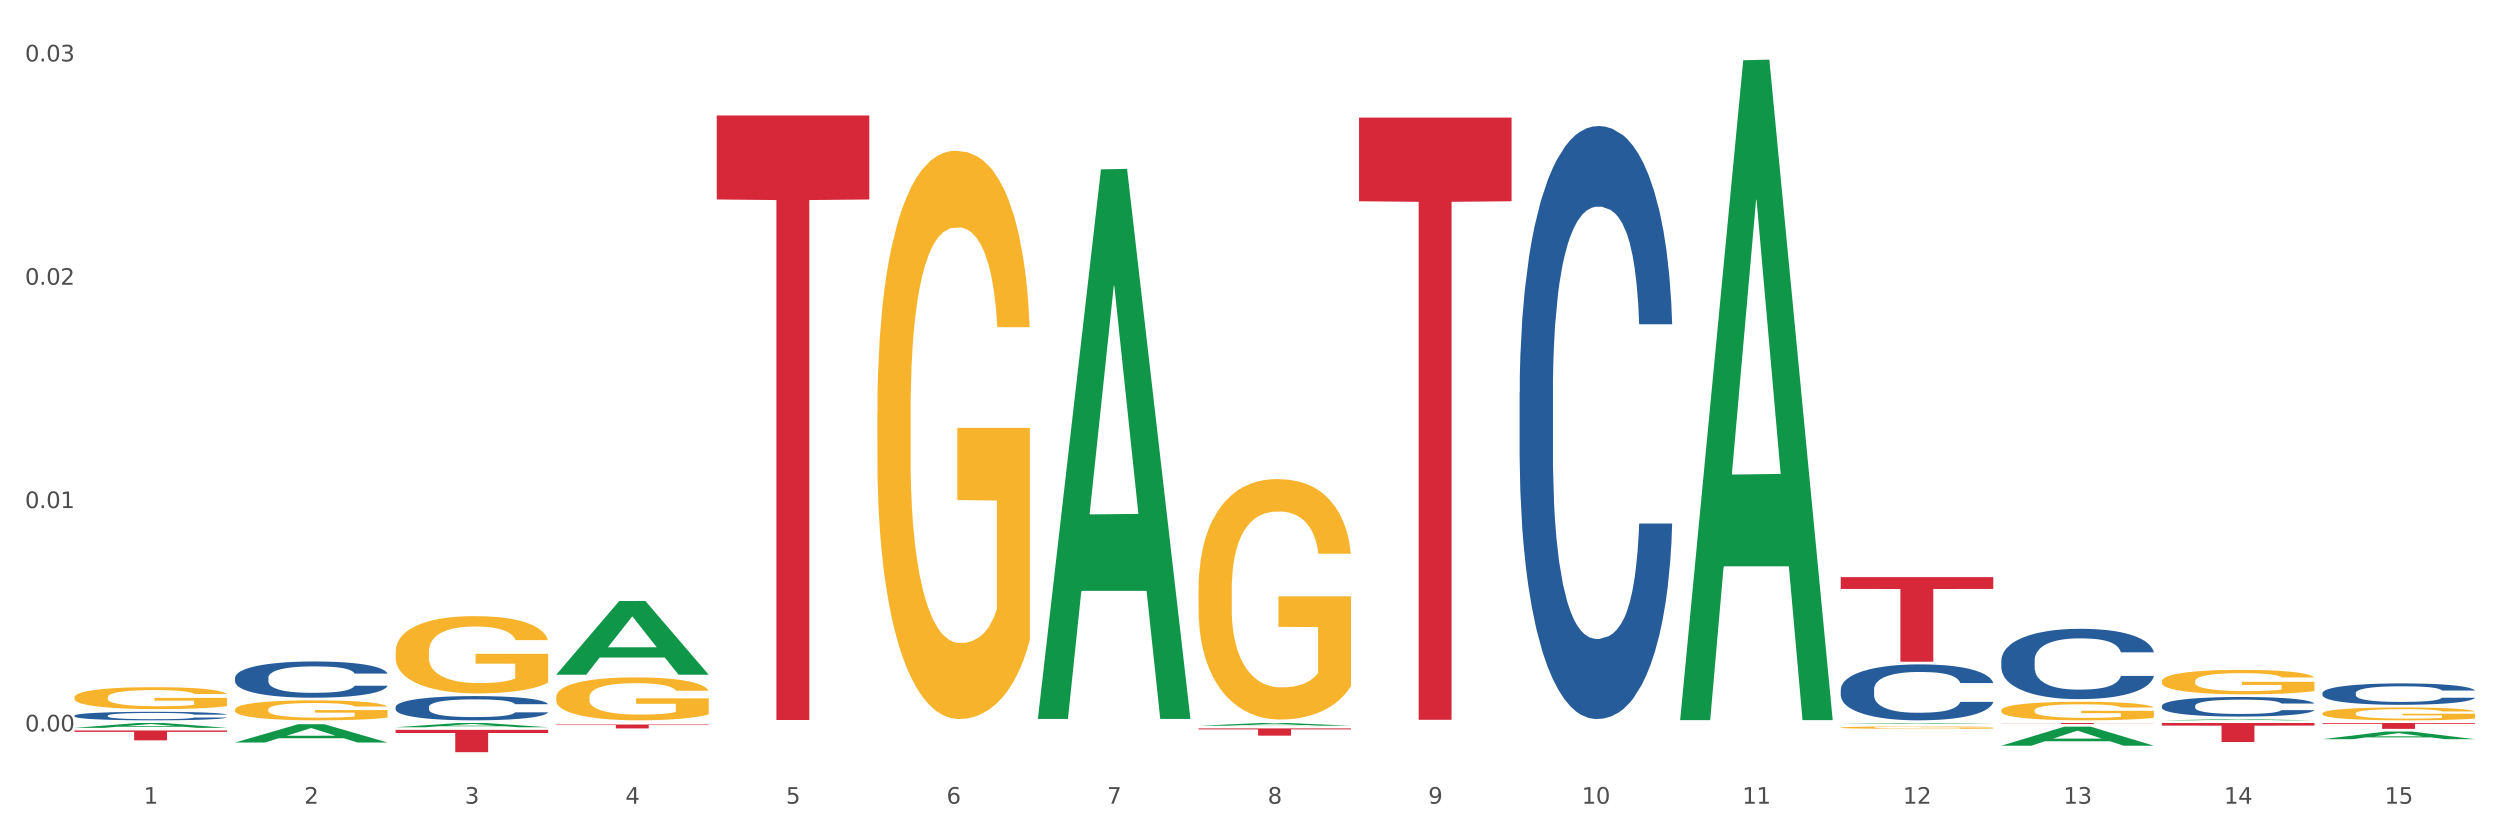 <?xml version="1.0" encoding="utf-8" standalone="no"?>
<!DOCTYPE svg PUBLIC "-//W3C//DTD SVG 1.1//EN"
  "http://www.w3.org/Graphics/SVG/1.1/DTD/svg11.dtd">
<svg xmlns:xlink="http://www.w3.org/1999/xlink" width="1080pt" height="360pt" viewBox="0 0 1080 360" xmlns="http://www.w3.org/2000/svg" version="1.1">
 <rect x="0" y="0" width="1080" height="360" fill="#333333" stroke="none"/>
 <defs>
  <style type="text/css">*{stroke-linejoin: round; stroke-linecap: butt}</style>
 </defs>
 <g id="figure_1">
  <g id="patch_1">
   <path d="M 0 360 
L 1080 360 
L 1080 0 
L 0 0 
z
" style="fill: #ffffff; stroke: #ffffff; stroke-linejoin: miter"/>
  </g>
  <g id="axes_1">
   <g id="matplotlib.axis_1">
    <g id="xtick_1">
     <g id="text_1">
      <!-- 1 -->
      <g style="fill: #4d4d4d" transform="translate(62.07 347.204) scale(0.096 -0.096)">
       <defs>
        <path id="DejaVuSans-31" d="M 794 531 
L 1825 531 
L 1825 4091 
L 703 3866 
L 703 4441 
L 1819 4666 
L 2450 4666 
L 2450 531 
L 3481 531 
L 3481 0 
L 794 0 
L 794 531 
z
" transform="scale(0.016)"/>
       </defs>
       <use xlink:href="#DejaVuSans-31"/>
      </g>
     </g>
    </g>
    <g id="xtick_2">
     <g id="text_2">
      <!-- 2 -->
      <g style="fill: #4d4d4d" transform="translate(131.436 347.204) scale(0.096 -0.096)">
       <defs>
        <path id="DejaVuSans-32" d="M 1228 531 
L 3431 531 
L 3431 0 
L 469 0 
L 469 531 
Q 828 903 1448 1529 
Q 2069 2156 2228 2338 
Q 2531 2678 2651 2914 
Q 2772 3150 2772 3378 
Q 2772 3750 2511 3984 
Q 2250 4219 1831 4219 
Q 1534 4219 1204 4116 
Q 875 4013 500 3803 
L 500 4441 
Q 881 4594 1212 4672 
Q 1544 4750 1819 4750 
Q 2544 4750 2975 4387 
Q 3406 4025 3406 3419 
Q 3406 3131 3298 2873 
Q 3191 2616 2906 2266 
Q 2828 2175 2409 1742 
Q 1991 1309 1228 531 
z
" transform="scale(0.016)"/>
       </defs>
       <use xlink:href="#DejaVuSans-32"/>
      </g>
     </g>
    </g>
    <g id="xtick_3">
     <g id="text_3">
      <!-- 3 -->
      <g style="fill: #4d4d4d" transform="translate(200.802 347.204) scale(0.096 -0.096)">
       <defs>
        <path id="DejaVuSans-33" d="M 2597 2516 
Q 3050 2419 3304 2112 
Q 3559 1806 3559 1356 
Q 3559 666 3084 287 
Q 2609 -91 1734 -91 
Q 1441 -91 1130 -33 
Q 819 25 488 141 
L 488 750 
Q 750 597 1062 519 
Q 1375 441 1716 441 
Q 2309 441 2620 675 
Q 2931 909 2931 1356 
Q 2931 1769 2642 2001 
Q 2353 2234 1838 2234 
L 1294 2234 
L 1294 2753 
L 1863 2753 
Q 2328 2753 2575 2939 
Q 2822 3125 2822 3475 
Q 2822 3834 2567 4026 
Q 2313 4219 1838 4219 
Q 1578 4219 1281 4162 
Q 984 4106 628 3988 
L 628 4550 
Q 988 4650 1302 4700 
Q 1616 4750 1894 4750 
Q 2613 4750 3031 4423 
Q 3450 4097 3450 3541 
Q 3450 3153 3228 2886 
Q 3006 2619 2597 2516 
z
" transform="scale(0.016)"/>
       </defs>
       <use xlink:href="#DejaVuSans-33"/>
      </g>
     </g>
    </g>
    <g id="xtick_4">
     <g id="text_4">
      <!-- 4 -->
      <g style="fill: #4d4d4d" transform="translate(270.169 347.204) scale(0.096 -0.096)">
       <defs>
        <path id="DejaVuSans-34" d="M 2419 4116 
L 825 1625 
L 2419 1625 
L 2419 4116 
z
M 2253 4666 
L 3047 4666 
L 3047 1625 
L 3713 1625 
L 3713 1100 
L 3047 1100 
L 3047 0 
L 2419 0 
L 2419 1100 
L 313 1100 
L 313 1709 
L 2253 4666 
z
" transform="scale(0.016)"/>
       </defs>
       <use xlink:href="#DejaVuSans-34"/>
      </g>
     </g>
    </g>
    <g id="xtick_5">
     <g id="text_5">
      <!-- 5 -->
      <g style="fill: #4d4d4d" transform="translate(339.535 347.204) scale(0.096 -0.096)">
       <defs>
        <path id="DejaVuSans-35" d="M 691 4666 
L 3169 4666 
L 3169 4134 
L 1269 4134 
L 1269 2991 
Q 1406 3038 1543 3061 
Q 1681 3084 1819 3084 
Q 2600 3084 3056 2656 
Q 3513 2228 3513 1497 
Q 3513 744 3044 326 
Q 2575 -91 1722 -91 
Q 1428 -91 1123 -41 
Q 819 9 494 109 
L 494 744 
Q 775 591 1075 516 
Q 1375 441 1709 441 
Q 2250 441 2565 725 
Q 2881 1009 2881 1497 
Q 2881 1984 2565 2268 
Q 2250 2553 1709 2553 
Q 1456 2553 1204 2497 
Q 953 2441 691 2322 
L 691 4666 
z
" transform="scale(0.016)"/>
       </defs>
       <use xlink:href="#DejaVuSans-35"/>
      </g>
     </g>
    </g>
    <g id="xtick_6">
     <g id="text_6">
      <!-- 6 -->
      <g style="fill: #4d4d4d" transform="translate(408.901 347.204) scale(0.096 -0.096)">
       <defs>
        <path id="DejaVuSans-36" d="M 2113 2584 
Q 1688 2584 1439 2293 
Q 1191 2003 1191 1497 
Q 1191 994 1439 701 
Q 1688 409 2113 409 
Q 2538 409 2786 701 
Q 3034 994 3034 1497 
Q 3034 2003 2786 2293 
Q 2538 2584 2113 2584 
z
M 3366 4563 
L 3366 3988 
Q 3128 4100 2886 4159 
Q 2644 4219 2406 4219 
Q 1781 4219 1451 3797 
Q 1122 3375 1075 2522 
Q 1259 2794 1537 2939 
Q 1816 3084 2150 3084 
Q 2853 3084 3261 2657 
Q 3669 2231 3669 1497 
Q 3669 778 3244 343 
Q 2819 -91 2113 -91 
Q 1303 -91 875 529 
Q 447 1150 447 2328 
Q 447 3434 972 4092 
Q 1497 4750 2381 4750 
Q 2619 4750 2861 4703 
Q 3103 4656 3366 4563 
z
" transform="scale(0.016)"/>
       </defs>
       <use xlink:href="#DejaVuSans-36"/>
      </g>
     </g>
    </g>
    <g id="xtick_7">
     <g id="text_7">
      <!-- 7 -->
      <g style="fill: #4d4d4d" transform="translate(478.267 347.204) scale(0.096 -0.096)">
       <defs>
        <path id="DejaVuSans-37" d="M 525 4666 
L 3525 4666 
L 3525 4397 
L 1831 0 
L 1172 0 
L 2766 4134 
L 525 4134 
L 525 4666 
z
" transform="scale(0.016)"/>
       </defs>
       <use xlink:href="#DejaVuSans-37"/>
      </g>
     </g>
    </g>
    <g id="xtick_8">
     <g id="text_8">
      <!-- 8 -->
      <g style="fill: #4d4d4d" transform="translate(547.634 347.204) scale(0.096 -0.096)">
       <defs>
        <path id="DejaVuSans-38" d="M 2034 2216 
Q 1584 2216 1326 1975 
Q 1069 1734 1069 1313 
Q 1069 891 1326 650 
Q 1584 409 2034 409 
Q 2484 409 2743 651 
Q 3003 894 3003 1313 
Q 3003 1734 2745 1975 
Q 2488 2216 2034 2216 
z
M 1403 2484 
Q 997 2584 770 2862 
Q 544 3141 544 3541 
Q 544 4100 942 4425 
Q 1341 4750 2034 4750 
Q 2731 4750 3128 4425 
Q 3525 4100 3525 3541 
Q 3525 3141 3298 2862 
Q 3072 2584 2669 2484 
Q 3125 2378 3379 2068 
Q 3634 1759 3634 1313 
Q 3634 634 3220 271 
Q 2806 -91 2034 -91 
Q 1263 -91 848 271 
Q 434 634 434 1313 
Q 434 1759 690 2068 
Q 947 2378 1403 2484 
z
M 1172 3481 
Q 1172 3119 1398 2916 
Q 1625 2713 2034 2713 
Q 2441 2713 2670 2916 
Q 2900 3119 2900 3481 
Q 2900 3844 2670 4047 
Q 2441 4250 2034 4250 
Q 1625 4250 1398 4047 
Q 1172 3844 1172 3481 
z
" transform="scale(0.016)"/>
       </defs>
       <use xlink:href="#DejaVuSans-38"/>
      </g>
     </g>
    </g>
    <g id="xtick_9">
     <g id="text_9">
      <!-- 9 -->
      <g style="fill: #4d4d4d" transform="translate(617 347.204) scale(0.096 -0.096)">
       <defs>
        <path id="DejaVuSans-39" d="M 703 97 
L 703 672 
Q 941 559 1184 500 
Q 1428 441 1663 441 
Q 2288 441 2617 861 
Q 2947 1281 2994 2138 
Q 2813 1869 2534 1725 
Q 2256 1581 1919 1581 
Q 1219 1581 811 2004 
Q 403 2428 403 3163 
Q 403 3881 828 4315 
Q 1253 4750 1959 4750 
Q 2769 4750 3195 4129 
Q 3622 3509 3622 2328 
Q 3622 1225 3098 567 
Q 2575 -91 1691 -91 
Q 1453 -91 1209 -44 
Q 966 3 703 97 
z
M 1959 2075 
Q 2384 2075 2632 2365 
Q 2881 2656 2881 3163 
Q 2881 3666 2632 3958 
Q 2384 4250 1959 4250 
Q 1534 4250 1286 3958 
Q 1038 3666 1038 3163 
Q 1038 2656 1286 2365 
Q 1534 2075 1959 2075 
z
" transform="scale(0.016)"/>
       </defs>
       <use xlink:href="#DejaVuSans-39"/>
      </g>
     </g>
    </g>
    <g id="xtick_10">
     <g id="text_10">
      <!-- 10 -->
      <g style="fill: #4d4d4d" transform="translate(683.312 347.204) scale(0.096 -0.096)">
       <defs>
        <path id="DejaVuSans-30" d="M 2034 4250 
Q 1547 4250 1301 3770 
Q 1056 3291 1056 2328 
Q 1056 1369 1301 889 
Q 1547 409 2034 409 
Q 2525 409 2770 889 
Q 3016 1369 3016 2328 
Q 3016 3291 2770 3770 
Q 2525 4250 2034 4250 
z
M 2034 4750 
Q 2819 4750 3233 4129 
Q 3647 3509 3647 2328 
Q 3647 1150 3233 529 
Q 2819 -91 2034 -91 
Q 1250 -91 836 529 
Q 422 1150 422 2328 
Q 422 3509 836 4129 
Q 1250 4750 2034 4750 
z
" transform="scale(0.016)"/>
       </defs>
       <use xlink:href="#DejaVuSans-31"/>
       <use xlink:href="#DejaVuSans-30" transform="translate(63.623 0)"/>
      </g>
     </g>
    </g>
    <g id="xtick_11">
     <g id="text_11">
      <!-- 11 -->
      <g style="fill: #4d4d4d" transform="translate(752.678 347.204) scale(0.096 -0.096)">
       <use xlink:href="#DejaVuSans-31"/>
       <use xlink:href="#DejaVuSans-31" transform="translate(63.623 0)"/>
      </g>
     </g>
    </g>
    <g id="xtick_12">
     <g id="text_12">
      <!-- 12 -->
      <g style="fill: #4d4d4d" transform="translate(822.044 347.204) scale(0.096 -0.096)">
       <use xlink:href="#DejaVuSans-31"/>
       <use xlink:href="#DejaVuSans-32" transform="translate(63.623 0)"/>
      </g>
     </g>
    </g>
    <g id="xtick_13">
     <g id="text_13">
      <!-- 13 -->
      <g style="fill: #4d4d4d" transform="translate(891.411 347.204) scale(0.096 -0.096)">
       <use xlink:href="#DejaVuSans-31"/>
       <use xlink:href="#DejaVuSans-33" transform="translate(63.623 0)"/>
      </g>
     </g>
    </g>
    <g id="xtick_14">
     <g id="text_14">
      <!-- 14 -->
      <g style="fill: #4d4d4d" transform="translate(960.777 347.204) scale(0.096 -0.096)">
       <use xlink:href="#DejaVuSans-31"/>
       <use xlink:href="#DejaVuSans-34" transform="translate(63.623 0)"/>
      </g>
     </g>
    </g>
    <g id="xtick_15">
     <g id="text_15">
      <!-- 15 -->
      <g style="fill: #4d4d4d" transform="translate(1030.143 347.204) scale(0.096 -0.096)">
       <use xlink:href="#DejaVuSans-31"/>
       <use xlink:href="#DejaVuSans-35" transform="translate(63.623 0)"/>
      </g>
     </g>
    </g>
    <g id="xtick_16"/>
    <g id="xtick_17"/>
    <g id="xtick_18"/>
    <g id="xtick_19"/>
    <g id="xtick_20"/>
    <g id="xtick_21"/>
    <g id="xtick_22"/>
    <g id="xtick_23"/>
    <g id="xtick_24"/>
    <g id="xtick_25"/>
    <g id="xtick_26"/>
    <g id="xtick_27"/>
    <g id="xtick_28"/>
    <g id="xtick_29"/>
   </g>
   <g id="matplotlib.axis_2">
    <g id="ytick_1">
     <g id="text_16">
      <!-- 0.00 -->
      <g style="fill: #4d4d4d" transform="translate(10.8 315.975) scale(0.096 -0.096)">
       <defs>
        <path id="DejaVuSans-2e" d="M 684 794 
L 1344 794 
L 1344 0 
L 684 0 
L 684 794 
z
" transform="scale(0.016)"/>
       </defs>
       <use xlink:href="#DejaVuSans-30"/>
       <use xlink:href="#DejaVuSans-2e" transform="translate(63.623 0)"/>
       <use xlink:href="#DejaVuSans-30" transform="translate(95.41 0)"/>
       <use xlink:href="#DejaVuSans-30" transform="translate(159.033 0)"/>
      </g>
     </g>
    </g>
    <g id="ytick_2">
     <g id="text_17">
      <!-- 0.01 -->
      <g style="fill: #4d4d4d" transform="translate(10.8 219.497) scale(0.096 -0.096)">
       <use xlink:href="#DejaVuSans-30"/>
       <use xlink:href="#DejaVuSans-2e" transform="translate(63.623 0)"/>
       <use xlink:href="#DejaVuSans-30" transform="translate(95.41 0)"/>
       <use xlink:href="#DejaVuSans-31" transform="translate(159.033 0)"/>
      </g>
     </g>
    </g>
    <g id="ytick_3">
     <g id="text_18">
      <!-- 0.02 -->
      <g style="fill: #4d4d4d" transform="translate(10.8 123.018) scale(0.096 -0.096)">
       <use xlink:href="#DejaVuSans-30"/>
       <use xlink:href="#DejaVuSans-2e" transform="translate(63.623 0)"/>
       <use xlink:href="#DejaVuSans-30" transform="translate(95.41 0)"/>
       <use xlink:href="#DejaVuSans-32" transform="translate(159.033 0)"/>
      </g>
     </g>
    </g>
    <g id="ytick_4">
     <g id="text_19">
      <!-- 0.03 -->
      <g style="fill: #4d4d4d" transform="translate(10.8 26.539) scale(0.096 -0.096)">
       <use xlink:href="#DejaVuSans-30"/>
       <use xlink:href="#DejaVuSans-2e" transform="translate(63.623 0)"/>
       <use xlink:href="#DejaVuSans-30" transform="translate(95.41 0)"/>
       <use xlink:href="#DejaVuSans-33" transform="translate(159.033 0)"/>
      </g>
     </g>
    </g>
    <g id="ytick_5"/>
    <g id="ytick_6"/>
    <g id="ytick_7"/>
   </g>
   <g id="PolyCollection_1">
    <path d="M 32.175 314.421 
L 32.243 314.419 
L 59.417 312.33 
L 70.695 312.328 
L 98.073 314.425 
L 85.029 314.425 
L 79.119 313.937 
L 51.061 313.937 
L 50.857 313.944 
L 45.151 314.425 
L 32.175 314.425 
L 32.175 314.421 
L 54.594 313.645 
L 75.586 313.643 
L 65.192 312.775 
L 65.056 312.771 
L 64.92 312.777 
L 54.526 313.643 
L 54.594 313.645 
L 32.175 314.421 
z
" clip-path="url(#p8defd2f700)" style="fill: #109648"/>
    <path d="M 864.57 312.328 
L 930.468 312.328 
L 930.468 312.389 
L 904.546 312.389 
L 904.546 312.762 
L 890.335 312.762 
L 890.335 312.389 
L 864.57 312.389 
L 864.57 312.329 
L 864.57 312.328 
z
" clip-path="url(#p8defd2f700)" style="fill: #d62839"/>
    <path d="M 795.203 249.335 
L 861.101 249.335 
L 861.101 254.411 
L 835.179 254.446 
L 835.179 285.861 
L 820.969 285.861 
L 820.969 254.446 
L 795.203 254.411 
L 795.203 249.37 
L 795.203 249.335 
z
" clip-path="url(#p8defd2f700)" style="fill: #d62839"/>
    <path d="M 587.105 50.791 
L 653.003 50.791 
L 653.003 86.944 
L 627.081 87.188 
L 627.081 310.945 
L 612.871 310.945 
L 612.871 87.188 
L 587.105 86.944 
L 587.105 51.036 
L 587.105 50.791 
z
" clip-path="url(#p8defd2f700)" style="fill: #d62839"/>
    <path d="M 517.739 314.67 
L 583.636 314.67 
L 583.636 315.106 
L 557.715 315.109 
L 557.715 317.802 
L 543.504 317.802 
L 543.504 315.109 
L 517.739 315.106 
L 517.739 314.673 
L 517.739 314.67 
z
" clip-path="url(#p8defd2f700)" style="fill: #d62839"/>
    <path d="M 309.64 49.887 
L 375.538 49.887 
L 375.538 86.178 
L 349.616 86.423 
L 349.616 311.03 
L 335.406 311.03 
L 335.406 86.423 
L 309.64 86.178 
L 309.64 50.133 
L 309.64 49.887 
z
" clip-path="url(#p8defd2f700)" style="fill: #d62839"/>
    <path d="M 101.541 292.791 
L 101.619 292.777 
L 101.619 292.377 
L 101.853 291.834 
L 102.71 290.833 
L 103.8 290.075 
L 105.67 289.189 
L 106.682 288.817 
L 108.006 288.403 
L 110.733 287.731 
L 113.848 287.159 
L 116.029 286.845 
L 117.665 286.645 
L 121.326 286.287 
L 123.429 286.13 
L 125.61 286.002 
L 127.48 285.916 
L 130.595 285.816 
L 133.088 285.773 
L 135.97 285.759 
L 138.385 285.773 
L 141.578 285.83 
L 146.252 286.002 
L 148.044 286.102 
L 150.458 286.273 
L 152.951 286.502 
L 154.976 286.731 
L 157.313 287.059 
L 159.728 287.488 
L 162.064 288.031 
L 163.7 288.532 
L 165.024 289.06 
L 166.193 289.704 
L 167.05 290.404 
L 167.439 290.99 
L 153.185 290.99 
L 152.795 290.461 
L 152.016 289.89 
L 151.237 289.504 
L 150.38 289.189 
L 149.056 288.832 
L 147.888 288.603 
L 145.941 288.331 
L 144.149 288.16 
L 142.669 288.06 
L 140.877 287.974 
L 137.061 287.888 
L 134.334 287.888 
L 132.621 287.917 
L 130.518 287.988 
L 128.726 288.088 
L 126.623 288.26 
L 124.987 288.446 
L 123.351 288.689 
L 122.417 288.86 
L 121.015 289.175 
L 120.08 289.432 
L 118.834 289.875 
L 118.133 290.19 
L 116.886 291.004 
L 116.341 291.605 
L 116.107 292.019 
L 115.952 292.477 
L 115.952 294.707 
L 116.419 295.707 
L 116.808 296.136 
L 117.431 296.622 
L 118.6 297.251 
L 120.314 297.866 
L 122.105 298.309 
L 123.585 298.58 
L 124.987 298.78 
L 126.389 298.938 
L 128.103 299.081 
L 129.505 299.166 
L 131.608 299.252 
L 134.101 299.295 
L 136.048 299.295 
L 140.021 299.224 
L 141.812 299.152 
L 143.526 299.052 
L 145.395 298.895 
L 146.875 298.723 
L 147.732 298.595 
L 149.134 298.323 
L 150.225 298.037 
L 151.159 297.708 
L 151.783 297.422 
L 152.484 296.994 
L 153.029 296.508 
L 153.185 296.25 
L 167.439 296.25 
L 167.128 296.765 
L 166.582 297.265 
L 165.492 297.937 
L 164.635 298.323 
L 163.311 298.795 
L 161.909 299.195 
L 159.961 299.638 
L 158.17 299.967 
L 156.3 300.253 
L 154.275 300.51 
L 150.614 300.867 
L 149.29 300.967 
L 146.486 301.139 
L 144.305 301.239 
L 141.111 301.339 
L 137.84 301.396 
L 134.412 301.411 
L 131.374 301.382 
L 128.025 301.296 
L 125.922 301.21 
L 123.585 301.082 
L 120.859 300.882 
L 118.288 300.639 
L 115.874 300.353 
L 113.615 300.024 
L 111.512 299.652 
L 108.785 299.038 
L 106.76 298.437 
L 105.28 297.88 
L 104.267 297.408 
L 103.255 296.808 
L 102.71 296.393 
L 101.853 295.393 
L 101.541 294.464 
L 101.541 292.791 
z
" clip-path="url(#p8defd2f700)" style="fill: #255c99"/>
    <path d="M 170.907 315.315 
L 236.805 315.315 
L 236.805 316.654 
L 210.883 316.663 
L 210.883 324.95 
L 196.673 324.95 
L 196.673 316.663 
L 170.907 316.654 
L 170.907 315.325 
L 170.907 315.315 
z
" clip-path="url(#p8defd2f700)" style="fill: #d62839"/>
    <path d="M 32.175 315.571 
L 98.073 315.571 
L 98.073 316.162 
L 72.151 316.166 
L 72.151 319.824 
L 57.941 319.824 
L 57.941 316.166 
L 32.175 316.162 
L 32.175 315.575 
L 32.175 315.571 
z
" clip-path="url(#p8defd2f700)" style="fill: #d62839"/>
    <path d="M 1003.302 308.189 
L 1003.38 308.184 
L 1003.38 308.001 
L 1003.535 307.843 
L 1004.314 307.462 
L 1005.481 307.147 
L 1006.336 306.98 
L 1007.192 306.842 
L 1008.204 306.705 
L 1009.448 306.563 
L 1011.705 306.355 
L 1013.105 306.248 
L 1014.817 306.136 
L 1017.929 305.974 
L 1020.185 305.882 
L 1022.519 305.806 
L 1026.331 305.714 
L 1028.821 305.674 
L 1031.466 305.643 
L 1034.656 305.623 
L 1037.068 305.618 
L 1042.358 305.633 
L 1046.871 305.679 
L 1049.049 305.714 
L 1051.85 305.775 
L 1053.328 305.816 
L 1055.74 305.897 
L 1058.23 306.004 
L 1059.942 306.095 
L 1062.509 306.268 
L 1064.454 306.441 
L 1066.244 306.654 
L 1067.177 306.802 
L 1067.877 306.939 
L 1068.5 307.096 
L 1069.122 307.345 
L 1055.118 307.345 
L 1054.573 307.168 
L 1053.717 307 
L 1052.473 306.837 
L 1051.383 306.736 
L 1049.516 306.609 
L 1047.805 306.527 
L 1046.015 306.466 
L 1043.837 306.416 
L 1042.125 306.39 
L 1039.713 306.37 
L 1034.967 306.375 
L 1031.777 306.416 
L 1029.599 306.466 
L 1028.199 306.512 
L 1026.954 306.563 
L 1025.553 306.634 
L 1023.919 306.741 
L 1022.752 306.837 
L 1021.585 306.959 
L 1020.652 307.081 
L 1019.796 307.224 
L 1019.096 307.376 
L 1018.551 307.533 
L 1018.084 307.727 
L 1017.695 308.047 
L 1017.695 308.743 
L 1017.851 308.9 
L 1018.24 309.109 
L 1018.707 309.266 
L 1019.485 309.454 
L 1020.185 309.581 
L 1021.508 309.764 
L 1022.986 309.917 
L 1024.153 310.013 
L 1025.32 310.094 
L 1027.343 310.206 
L 1029.599 310.298 
L 1031.544 310.354 
L 1034.189 310.404 
L 1035.979 310.425 
L 1037.535 310.435 
L 1041.347 310.435 
L 1044.07 310.42 
L 1047.104 310.384 
L 1049.438 310.338 
L 1051.383 310.283 
L 1053.562 310.191 
L 1054.962 310.105 
L 1054.962 309.043 
L 1037.846 309.038 
L 1037.846 308.331 
L 1069.2 308.331 
L 1069.2 310.404 
L 1067.877 310.511 
L 1066.399 310.608 
L 1064.843 310.694 
L 1062.509 310.801 
L 1059.708 310.902 
L 1057.219 310.974 
L 1054.573 311.035 
L 1051.461 311.09 
L 1047.416 311.141 
L 1044.926 311.162 
L 1041.814 311.177 
L 1038.157 311.182 
L 1034.967 311.172 
L 1031.855 311.146 
L 1028.588 311.101 
L 1025.398 311.035 
L 1022.986 310.968 
L 1020.574 310.887 
L 1018.007 310.78 
L 1015.984 310.679 
L 1014.428 310.587 
L 1012.716 310.471 
L 1010.849 310.318 
L 1009.448 310.181 
L 1008.204 310.039 
L 1006.881 309.856 
L 1005.947 309.698 
L 1005.014 309.5 
L 1004.469 309.353 
L 1003.847 309.124 
L 1003.38 308.804 
L 1003.302 308.189 
z
" clip-path="url(#p8defd2f700)" style="fill: #f7b32b"/>
    <path d="M 933.936 294.272 
L 934.014 294.263 
L 934.014 293.915 
L 934.169 293.616 
L 934.947 292.892 
L 936.114 292.294 
L 936.97 291.976 
L 937.826 291.715 
L 938.837 291.454 
L 940.082 291.184 
L 942.338 290.788 
L 943.739 290.586 
L 945.45 290.373 
L 948.563 290.065 
L 950.819 289.891 
L 953.153 289.746 
L 956.965 289.572 
L 959.455 289.495 
L 962.1 289.437 
L 965.29 289.399 
L 967.702 289.389 
L 972.992 289.418 
L 977.505 289.505 
L 979.683 289.572 
L 982.484 289.688 
L 983.962 289.765 
L 986.374 289.92 
L 988.864 290.123 
L 990.575 290.296 
L 993.143 290.624 
L 995.088 290.953 
L 996.877 291.358 
L 997.811 291.638 
L 998.511 291.898 
L 999.134 292.198 
L 999.756 292.67 
L 985.752 292.67 
L 985.207 292.333 
L 984.351 292.014 
L 983.106 291.705 
L 982.017 291.512 
L 980.15 291.271 
L 978.438 291.117 
L 976.649 291.001 
L 974.47 290.904 
L 972.759 290.856 
L 970.347 290.817 
L 965.601 290.827 
L 962.411 290.904 
L 960.233 291.001 
L 958.832 291.088 
L 957.588 291.184 
L 956.187 291.319 
L 954.553 291.522 
L 953.386 291.705 
L 952.219 291.937 
L 951.286 292.169 
L 950.43 292.439 
L 949.73 292.728 
L 949.185 293.027 
L 948.718 293.394 
L 948.329 294.002 
L 948.329 295.324 
L 948.485 295.624 
L 948.874 296.019 
L 949.341 296.318 
L 950.119 296.676 
L 950.819 296.917 
L 952.141 297.264 
L 953.62 297.554 
L 954.787 297.737 
L 955.954 297.892 
L 957.977 298.104 
L 960.233 298.278 
L 962.178 298.384 
L 964.823 298.48 
L 966.613 298.519 
L 968.169 298.538 
L 971.981 298.538 
L 974.704 298.509 
L 977.738 298.442 
L 980.072 298.355 
L 982.017 298.249 
L 984.196 298.075 
L 985.596 297.911 
L 985.596 295.894 
L 968.48 295.884 
L 968.48 294.543 
L 999.834 294.543 
L 999.834 298.48 
L 998.511 298.683 
L 997.033 298.866 
L 995.477 299.03 
L 993.143 299.233 
L 990.342 299.426 
L 987.852 299.561 
L 985.207 299.677 
L 982.095 299.783 
L 978.049 299.88 
L 975.56 299.918 
L 972.448 299.947 
L 968.791 299.957 
L 965.601 299.938 
L 962.489 299.889 
L 959.221 299.803 
L 956.032 299.677 
L 953.62 299.552 
L 951.208 299.397 
L 948.64 299.194 
L 946.618 299.001 
L 945.061 298.828 
L 943.35 298.606 
L 941.483 298.316 
L 940.082 298.056 
L 938.837 297.785 
L 937.515 297.438 
L 936.581 297.139 
L 935.648 296.762 
L 935.103 296.483 
L 934.48 296.048 
L 934.014 295.44 
L 933.936 294.272 
z
" clip-path="url(#p8defd2f700)" style="fill: #f7b32b"/>
    <path d="M 864.57 306.874 
L 864.647 306.866 
L 864.647 306.603 
L 864.803 306.376 
L 865.581 305.828 
L 866.748 305.374 
L 867.604 305.133 
L 868.46 304.935 
L 869.471 304.738 
L 870.716 304.533 
L 872.972 304.233 
L 874.373 304.079 
L 876.084 303.918 
L 879.196 303.684 
L 881.453 303.553 
L 883.787 303.443 
L 887.599 303.311 
L 890.089 303.253 
L 892.734 303.209 
L 895.924 303.18 
L 898.336 303.172 
L 903.626 303.194 
L 908.139 303.26 
L 910.317 303.311 
L 913.118 303.399 
L 914.596 303.458 
L 917.008 303.575 
L 919.498 303.728 
L 921.209 303.86 
L 923.777 304.109 
L 925.722 304.357 
L 927.511 304.664 
L 928.445 304.877 
L 929.145 305.074 
L 929.767 305.301 
L 930.39 305.659 
L 916.385 305.659 
L 915.841 305.403 
L 914.985 305.162 
L 913.74 304.928 
L 912.651 304.782 
L 910.784 304.599 
L 909.072 304.482 
L 907.283 304.394 
L 905.104 304.321 
L 903.393 304.284 
L 900.981 304.255 
L 896.235 304.262 
L 893.045 304.321 
L 890.867 304.394 
L 889.466 304.46 
L 888.221 304.533 
L 886.821 304.635 
L 885.187 304.789 
L 884.02 304.928 
L 882.853 305.103 
L 881.919 305.279 
L 881.064 305.484 
L 880.363 305.703 
L 879.819 305.93 
L 879.352 306.208 
L 878.963 306.669 
L 878.963 307.671 
L 879.119 307.898 
L 879.508 308.197 
L 879.974 308.424 
L 880.752 308.695 
L 881.453 308.878 
L 882.775 309.141 
L 884.253 309.361 
L 885.42 309.5 
L 886.587 309.617 
L 888.61 309.777 
L 890.867 309.909 
L 892.812 309.99 
L 895.457 310.063 
L 897.246 310.092 
L 898.802 310.107 
L 902.615 310.107 
L 905.338 310.085 
L 908.372 310.033 
L 910.706 309.968 
L 912.651 309.887 
L 914.829 309.756 
L 916.23 309.631 
L 916.23 308.102 
L 899.114 308.095 
L 899.114 307.078 
L 930.468 307.078 
L 930.468 310.063 
L 929.145 310.216 
L 927.667 310.355 
L 926.111 310.48 
L 923.777 310.633 
L 920.976 310.78 
L 918.486 310.882 
L 915.841 310.97 
L 912.729 311.05 
L 908.683 311.123 
L 906.193 311.153 
L 903.081 311.175 
L 899.425 311.182 
L 896.235 311.167 
L 893.123 311.131 
L 889.855 311.065 
L 886.665 310.97 
L 884.253 310.875 
L 881.842 310.758 
L 879.274 310.604 
L 877.251 310.458 
L 875.695 310.326 
L 873.984 310.158 
L 872.116 309.938 
L 870.716 309.741 
L 869.471 309.536 
L 868.149 309.273 
L 867.215 309.046 
L 866.281 308.761 
L 865.737 308.549 
L 865.114 308.219 
L 864.647 307.759 
L 864.57 306.874 
z
" clip-path="url(#p8defd2f700)" style="fill: #f7b32b"/>
    <path d="M 933.936 312.328 
L 999.834 312.328 
L 999.834 313.469 
L 973.912 313.477 
L 973.912 320.539 
L 959.702 320.539 
L 959.702 313.477 
L 933.936 313.469 
L 933.936 312.336 
L 933.936 312.328 
z
" clip-path="url(#p8defd2f700)" style="fill: #d62839"/>
    <path d="M 795.203 314.313 
L 795.281 314.312 
L 795.281 314.278 
L 795.437 314.248 
L 796.215 314.176 
L 797.382 314.116 
L 798.238 314.085 
L 799.094 314.059 
L 800.105 314.033 
L 801.35 314.006 
L 803.606 313.967 
L 805.006 313.946 
L 806.718 313.925 
L 809.83 313.895 
L 812.086 313.877 
L 814.42 313.863 
L 818.233 313.846 
L 820.722 313.838 
L 823.368 313.832 
L 826.557 313.828 
L 828.969 313.827 
L 834.26 313.83 
L 838.772 313.839 
L 840.951 313.846 
L 843.752 313.857 
L 845.23 313.865 
L 847.642 313.88 
L 850.131 313.9 
L 851.843 313.918 
L 854.41 313.95 
L 856.355 313.983 
L 858.145 314.023 
L 859.078 314.051 
L 859.779 314.077 
L 860.401 314.107 
L 861.024 314.154 
L 847.019 314.154 
L 846.475 314.12 
L 845.619 314.088 
L 844.374 314.058 
L 843.285 314.039 
L 841.418 314.015 
L 839.706 313.999 
L 837.916 313.988 
L 835.738 313.978 
L 834.026 313.973 
L 831.615 313.969 
L 826.869 313.97 
L 823.679 313.978 
L 821.5 313.988 
L 820.1 313.996 
L 818.855 314.006 
L 817.455 314.019 
L 815.821 314.039 
L 814.654 314.058 
L 813.487 314.081 
L 812.553 314.104 
L 811.697 314.131 
L 810.997 314.159 
L 810.453 314.189 
L 809.986 314.226 
L 809.597 314.286 
L 809.597 314.418 
L 809.752 314.447 
L 810.141 314.487 
L 810.608 314.516 
L 811.386 314.552 
L 812.086 314.576 
L 813.409 314.611 
L 814.887 314.639 
L 816.054 314.658 
L 817.221 314.673 
L 819.244 314.694 
L 821.5 314.711 
L 823.445 314.722 
L 826.091 314.731 
L 827.88 314.735 
L 829.436 314.737 
L 833.248 314.737 
L 835.971 314.734 
L 839.006 314.728 
L 841.34 314.719 
L 843.285 314.708 
L 845.463 314.691 
L 846.864 314.675 
L 846.864 314.474 
L 829.747 314.473 
L 829.747 314.34 
L 861.101 314.34 
L 861.101 314.731 
L 859.779 314.752 
L 858.3 314.77 
L 856.744 314.786 
L 854.41 314.806 
L 851.61 314.826 
L 849.12 314.839 
L 846.475 314.85 
L 843.363 314.861 
L 839.317 314.871 
L 836.827 314.874 
L 833.715 314.877 
L 830.059 314.878 
L 826.869 314.876 
L 823.757 314.872 
L 820.489 314.863 
L 817.299 314.85 
L 814.887 314.838 
L 812.475 314.823 
L 809.908 314.802 
L 807.885 314.783 
L 806.329 314.766 
L 804.617 314.744 
L 802.75 314.715 
L 801.35 314.689 
L 800.105 314.662 
L 798.782 314.628 
L 797.849 314.598 
L 796.915 314.561 
L 796.37 314.533 
L 795.748 314.49 
L 795.281 314.429 
L 795.203 314.313 
z
" clip-path="url(#p8defd2f700)" style="fill: #f7b32b"/>
    <path d="M 379.006 178.566 
L 379.084 178.342 
L 379.084 170.27 
L 379.24 163.318 
L 380.018 146.501 
L 381.185 132.599 
L 382.04 125.199 
L 382.896 119.145 
L 383.908 113.09 
L 385.152 106.812 
L 387.409 97.618 
L 388.809 92.909 
L 390.521 87.976 
L 393.633 80.801 
L 395.889 76.764 
L 398.223 73.401 
L 402.035 69.365 
L 404.525 67.571 
L 407.17 66.225 
L 410.36 65.329 
L 412.772 65.104 
L 418.062 65.777 
L 422.575 67.795 
L 424.753 69.365 
L 427.554 72.056 
L 429.032 73.849 
L 431.444 77.437 
L 433.934 82.146 
L 435.646 86.182 
L 438.213 93.806 
L 440.158 101.43 
L 441.948 110.848 
L 442.881 117.351 
L 443.581 123.405 
L 444.204 130.356 
L 444.826 141.344 
L 430.822 141.344 
L 430.277 133.495 
L 429.422 126.096 
L 428.177 118.92 
L 427.087 114.436 
L 425.22 108.83 
L 423.509 105.242 
L 421.719 102.551 
L 419.541 100.309 
L 417.829 99.188 
L 415.417 98.291 
L 410.671 98.515 
L 407.481 100.309 
L 405.303 102.551 
L 403.903 104.569 
L 402.658 106.812 
L 401.257 109.951 
L 399.624 114.66 
L 398.456 118.92 
L 397.289 124.302 
L 396.356 129.683 
L 395.5 135.962 
L 394.8 142.689 
L 394.255 149.64 
L 393.788 158.161 
L 393.399 172.288 
L 393.399 203.008 
L 393.555 209.959 
L 393.944 219.153 
L 394.411 226.104 
L 395.189 234.4 
L 395.889 240.006 
L 397.212 248.079 
L 398.69 254.806 
L 399.857 259.066 
L 401.024 262.654 
L 403.047 267.587 
L 405.303 271.623 
L 407.248 274.09 
L 409.893 276.332 
L 411.683 277.229 
L 413.239 277.677 
L 417.051 277.677 
L 419.774 277.005 
L 422.808 275.435 
L 425.142 273.417 
L 427.087 270.95 
L 429.266 266.914 
L 430.666 263.102 
L 430.666 216.238 
L 413.55 216.013 
L 413.55 184.845 
L 444.904 184.845 
L 444.904 276.332 
L 443.581 281.041 
L 442.103 285.301 
L 440.547 289.113 
L 438.213 293.822 
L 435.412 298.307 
L 432.923 301.446 
L 430.277 304.137 
L 427.165 306.604 
L 423.12 308.846 
L 420.63 309.743 
L 417.518 310.415 
L 413.861 310.64 
L 410.671 310.191 
L 407.559 309.07 
L 404.292 307.052 
L 401.102 304.137 
L 398.69 301.222 
L 396.278 297.634 
L 393.711 292.925 
L 391.688 288.441 
L 390.132 284.404 
L 388.42 279.247 
L 386.553 272.52 
L 385.152 266.466 
L 383.908 260.187 
L 382.585 252.115 
L 381.651 245.164 
L 380.718 236.419 
L 380.173 229.916 
L 379.551 219.825 
L 379.084 205.699 
L 379.006 178.566 
z
" clip-path="url(#p8defd2f700)" style="fill: #f7b32b"/>
    <path d="M 240.274 301.208 
L 240.351 301.191 
L 240.351 300.582 
L 240.507 300.057 
L 241.285 298.787 
L 242.452 297.737 
L 243.308 297.178 
L 244.164 296.721 
L 245.175 296.264 
L 246.42 295.79 
L 248.676 295.095 
L 250.077 294.74 
L 251.788 294.367 
L 254.9 293.825 
L 257.157 293.521 
L 259.491 293.267 
L 263.303 292.962 
L 265.793 292.826 
L 268.438 292.725 
L 271.628 292.657 
L 274.04 292.64 
L 279.33 292.691 
L 283.843 292.843 
L 286.021 292.962 
L 288.822 293.165 
L 290.3 293.3 
L 292.712 293.571 
L 295.202 293.927 
L 296.913 294.232 
L 299.481 294.807 
L 301.426 295.383 
L 303.215 296.094 
L 304.149 296.585 
L 304.849 297.043 
L 305.471 297.568 
L 306.094 298.397 
L 292.089 298.397 
L 291.545 297.805 
L 290.689 297.246 
L 289.444 296.704 
L 288.355 296.365 
L 286.488 295.942 
L 284.776 295.671 
L 282.987 295.468 
L 280.808 295.298 
L 279.097 295.214 
L 276.685 295.146 
L 271.939 295.163 
L 268.749 295.298 
L 266.571 295.468 
L 265.17 295.62 
L 263.925 295.79 
L 262.525 296.027 
L 260.891 296.382 
L 259.724 296.704 
L 258.557 297.11 
L 257.623 297.517 
L 256.768 297.991 
L 256.067 298.499 
L 255.523 299.024 
L 255.056 299.667 
L 254.667 300.734 
L 254.667 303.054 
L 254.823 303.579 
L 255.212 304.273 
L 255.678 304.798 
L 256.456 305.425 
L 257.157 305.848 
L 258.479 306.458 
L 259.957 306.966 
L 261.124 307.287 
L 262.291 307.558 
L 264.314 307.931 
L 266.571 308.236 
L 268.516 308.422 
L 271.161 308.591 
L 272.95 308.659 
L 274.506 308.693 
L 278.319 308.693 
L 281.042 308.642 
L 284.076 308.523 
L 286.41 308.371 
L 288.355 308.185 
L 290.533 307.88 
L 291.934 307.592 
L 291.934 304.053 
L 274.818 304.036 
L 274.818 301.682 
L 306.172 301.682 
L 306.172 308.591 
L 304.849 308.947 
L 303.371 309.268 
L 301.815 309.556 
L 299.481 309.912 
L 296.68 310.251 
L 294.19 310.488 
L 291.545 310.691 
L 288.433 310.877 
L 284.387 311.046 
L 281.897 311.114 
L 278.785 311.165 
L 275.129 311.182 
L 271.939 311.148 
L 268.827 311.063 
L 265.559 310.911 
L 262.369 310.691 
L 259.957 310.471 
L 257.546 310.2 
L 254.978 309.844 
L 252.955 309.506 
L 251.399 309.201 
L 249.688 308.811 
L 247.82 308.303 
L 246.42 307.846 
L 245.175 307.372 
L 243.853 306.762 
L 242.919 306.237 
L 241.985 305.577 
L 241.441 305.086 
L 240.818 304.324 
L 240.351 303.257 
L 240.274 301.208 
z
" clip-path="url(#p8defd2f700)" style="fill: #f7b32b"/>
    <path d="M 170.907 281.601 
L 170.985 281.57 
L 170.985 280.472 
L 171.141 279.527 
L 171.919 277.24 
L 173.086 275.349 
L 173.942 274.342 
L 174.798 273.519 
L 175.809 272.696 
L 177.054 271.842 
L 179.31 270.591 
L 180.71 269.951 
L 182.422 269.28 
L 185.534 268.304 
L 187.79 267.755 
L 190.124 267.298 
L 193.937 266.749 
L 196.426 266.505 
L 199.072 266.322 
L 202.261 266.2 
L 204.673 266.169 
L 209.964 266.261 
L 214.476 266.535 
L 216.655 266.749 
L 219.456 267.115 
L 220.934 267.359 
L 223.346 267.847 
L 225.835 268.487 
L 227.547 269.036 
L 230.114 270.073 
L 232.059 271.11 
L 233.849 272.391 
L 234.783 273.275 
L 235.483 274.098 
L 236.105 275.044 
L 236.728 276.538 
L 222.723 276.538 
L 222.179 275.471 
L 221.323 274.464 
L 220.078 273.488 
L 218.989 272.879 
L 217.122 272.116 
L 215.41 271.628 
L 213.62 271.262 
L 211.442 270.957 
L 209.73 270.805 
L 207.319 270.683 
L 202.573 270.713 
L 199.383 270.957 
L 197.204 271.262 
L 195.804 271.537 
L 194.559 271.842 
L 193.159 272.269 
L 191.525 272.909 
L 190.358 273.488 
L 189.191 274.22 
L 188.257 274.952 
L 187.401 275.806 
L 186.701 276.721 
L 186.157 277.667 
L 185.69 278.825 
L 185.301 280.747 
L 185.301 284.925 
L 185.456 285.87 
L 185.845 287.12 
L 186.312 288.066 
L 187.09 289.194 
L 187.79 289.957 
L 189.113 291.055 
L 190.591 291.969 
L 191.758 292.549 
L 192.925 293.037 
L 194.948 293.708 
L 197.204 294.257 
L 199.149 294.592 
L 201.795 294.897 
L 203.584 295.019 
L 205.14 295.08 
L 208.952 295.08 
L 211.675 294.989 
L 214.71 294.775 
L 217.044 294.501 
L 218.989 294.165 
L 221.167 293.616 
L 222.568 293.098 
L 222.568 286.724 
L 205.451 286.694 
L 205.451 282.454 
L 236.805 282.454 
L 236.805 294.897 
L 235.483 295.538 
L 234.004 296.117 
L 232.448 296.635 
L 230.114 297.276 
L 227.314 297.886 
L 224.824 298.313 
L 222.179 298.679 
L 219.067 299.014 
L 215.021 299.319 
L 212.531 299.441 
L 209.419 299.533 
L 205.763 299.563 
L 202.573 299.502 
L 199.461 299.35 
L 196.193 299.075 
L 193.003 298.679 
L 190.591 298.282 
L 188.179 297.794 
L 185.612 297.154 
L 183.589 296.544 
L 182.033 295.995 
L 180.321 295.294 
L 178.454 294.379 
L 177.054 293.555 
L 175.809 292.701 
L 174.486 291.603 
L 173.553 290.658 
L 172.619 289.469 
L 172.074 288.584 
L 171.452 287.212 
L 170.985 285.291 
L 170.907 281.601 
z
" clip-path="url(#p8defd2f700)" style="fill: #f7b32b"/>
    <path d="M 101.541 306.542 
L 101.619 306.535 
L 101.619 306.251 
L 101.775 306.007 
L 102.553 305.416 
L 103.72 304.928 
L 104.575 304.668 
L 105.431 304.455 
L 106.443 304.242 
L 107.688 304.022 
L 109.944 303.699 
L 111.344 303.534 
L 113.056 303.36 
L 116.168 303.108 
L 118.424 302.966 
L 120.758 302.848 
L 124.57 302.706 
L 127.06 302.643 
L 129.705 302.596 
L 132.895 302.565 
L 135.307 302.557 
L 140.598 302.58 
L 145.11 302.651 
L 147.289 302.706 
L 150.089 302.801 
L 151.568 302.864 
L 153.979 302.99 
L 156.469 303.155 
L 158.181 303.297 
L 160.748 303.565 
L 162.693 303.833 
L 164.483 304.164 
L 165.416 304.392 
L 166.117 304.605 
L 166.739 304.849 
L 167.361 305.235 
L 153.357 305.235 
L 152.812 304.959 
L 151.957 304.699 
L 150.712 304.447 
L 149.623 304.29 
L 147.755 304.093 
L 146.044 303.967 
L 144.254 303.872 
L 142.076 303.793 
L 140.364 303.754 
L 137.952 303.723 
L 133.206 303.73 
L 130.017 303.793 
L 127.838 303.872 
L 126.438 303.943 
L 125.193 304.022 
L 123.792 304.132 
L 122.159 304.298 
L 120.992 304.447 
L 119.825 304.636 
L 118.891 304.825 
L 118.035 305.046 
L 117.335 305.282 
L 116.79 305.526 
L 116.324 305.826 
L 115.935 306.322 
L 115.935 307.401 
L 116.09 307.645 
L 116.479 307.968 
L 116.946 308.212 
L 117.724 308.504 
L 118.424 308.701 
L 119.747 308.984 
L 121.225 309.221 
L 122.392 309.37 
L 123.559 309.496 
L 125.582 309.67 
L 127.838 309.811 
L 129.783 309.898 
L 132.428 309.977 
L 134.218 310.008 
L 135.774 310.024 
L 139.586 310.024 
L 142.309 310 
L 145.343 309.945 
L 147.678 309.874 
L 149.623 309.788 
L 151.801 309.646 
L 153.201 309.512 
L 153.201 307.866 
L 136.085 307.858 
L 136.085 306.763 
L 167.439 306.763 
L 167.439 309.977 
L 166.117 310.142 
L 164.638 310.292 
L 163.082 310.426 
L 160.748 310.591 
L 157.947 310.749 
L 155.458 310.859 
L 152.812 310.953 
L 149.7 311.04 
L 145.655 311.119 
L 143.165 311.15 
L 140.053 311.174 
L 136.396 311.182 
L 133.206 311.166 
L 130.094 311.127 
L 126.827 311.056 
L 123.637 310.953 
L 121.225 310.851 
L 118.813 310.725 
L 116.246 310.56 
L 114.223 310.402 
L 112.667 310.26 
L 110.955 310.079 
L 109.088 309.843 
L 107.688 309.63 
L 106.443 309.41 
L 105.12 309.126 
L 104.186 308.882 
L 103.253 308.575 
L 102.708 308.346 
L 102.086 307.992 
L 101.619 307.496 
L 101.541 306.542 
z
" clip-path="url(#p8defd2f700)" style="fill: #f7b32b"/>
    <path d="M 32.175 301.242 
L 32.253 301.233 
L 32.253 300.921 
L 32.408 300.653 
L 33.186 300.002 
L 34.353 299.465 
L 35.209 299.179 
L 36.065 298.945 
L 37.076 298.711 
L 38.321 298.468 
L 40.578 298.113 
L 41.978 297.931 
L 43.69 297.74 
L 46.802 297.463 
L 49.058 297.307 
L 51.392 297.177 
L 55.204 297.021 
L 57.694 296.951 
L 60.339 296.899 
L 63.529 296.865 
L 65.941 296.856 
L 71.231 296.882 
L 75.744 296.96 
L 77.922 297.021 
L 80.723 297.125 
L 82.201 297.194 
L 84.613 297.333 
L 87.103 297.515 
L 88.815 297.671 
L 91.382 297.965 
L 93.327 298.26 
L 95.116 298.624 
L 96.05 298.876 
L 96.75 299.11 
L 97.373 299.378 
L 97.995 299.803 
L 83.991 299.803 
L 83.446 299.5 
L 82.59 299.214 
L 81.346 298.936 
L 80.256 298.763 
L 78.389 298.546 
L 76.677 298.407 
L 74.888 298.303 
L 72.71 298.217 
L 70.998 298.173 
L 68.586 298.139 
L 63.84 298.147 
L 60.65 298.217 
L 58.472 298.303 
L 57.071 298.381 
L 55.827 298.468 
L 54.426 298.59 
L 52.792 298.772 
L 51.625 298.936 
L 50.458 299.144 
L 49.525 299.352 
L 48.669 299.595 
L 47.969 299.855 
L 47.424 300.124 
L 46.957 300.453 
L 46.568 300.999 
L 46.568 302.187 
L 46.724 302.456 
L 47.113 302.811 
L 47.58 303.08 
L 48.358 303.4 
L 49.058 303.617 
L 50.381 303.929 
L 51.859 304.189 
L 53.026 304.354 
L 54.193 304.493 
L 56.216 304.683 
L 58.472 304.839 
L 60.417 304.935 
L 63.062 305.021 
L 64.852 305.056 
L 66.408 305.073 
L 70.22 305.073 
L 72.943 305.047 
L 75.977 304.987 
L 78.311 304.909 
L 80.256 304.813 
L 82.435 304.657 
L 83.835 304.51 
L 83.835 302.698 
L 66.719 302.69 
L 66.719 301.485 
L 98.073 301.485 
L 98.073 305.021 
L 96.75 305.203 
L 95.272 305.368 
L 93.716 305.515 
L 91.382 305.698 
L 88.581 305.871 
L 86.091 305.992 
L 83.446 306.096 
L 80.334 306.192 
L 76.288 306.278 
L 73.799 306.313 
L 70.687 306.339 
L 67.03 306.348 
L 63.84 306.33 
L 60.728 306.287 
L 57.461 306.209 
L 54.271 306.096 
L 51.859 305.984 
L 49.447 305.845 
L 46.879 305.663 
L 44.857 305.489 
L 43.301 305.333 
L 41.589 305.134 
L 39.722 304.874 
L 38.321 304.64 
L 37.076 304.397 
L 35.754 304.085 
L 34.82 303.816 
L 33.887 303.478 
L 33.342 303.227 
L 32.72 302.837 
L 32.253 302.291 
L 32.175 301.242 
z
" clip-path="url(#p8defd2f700)" style="fill: #f7b32b"/>
    <path d="M 1003.302 299.383 
L 1003.38 299.374 
L 1003.38 299.138 
L 1003.614 298.817 
L 1004.47 298.227 
L 1005.561 297.779 
L 1007.43 297.256 
L 1008.443 297.037 
L 1009.767 296.792 
L 1012.494 296.395 
L 1015.609 296.058 
L 1017.79 295.872 
L 1019.426 295.754 
L 1023.087 295.543 
L 1025.19 295.45 
L 1027.371 295.374 
L 1029.241 295.324 
L 1032.356 295.264 
L 1034.849 295.239 
L 1037.731 295.231 
L 1040.146 295.239 
L 1043.339 295.273 
L 1048.013 295.374 
L 1049.805 295.433 
L 1052.219 295.535 
L 1054.712 295.67 
L 1056.737 295.805 
L 1059.074 295.999 
L 1061.489 296.252 
L 1063.825 296.573 
L 1065.461 296.868 
L 1066.785 297.18 
L 1067.954 297.56 
L 1068.811 297.973 
L 1069.2 298.319 
L 1054.945 298.319 
L 1054.556 298.007 
L 1053.777 297.67 
L 1052.998 297.442 
L 1052.141 297.256 
L 1050.817 297.045 
L 1049.649 296.91 
L 1047.701 296.75 
L 1045.91 296.648 
L 1044.43 296.589 
L 1042.638 296.539 
L 1038.822 296.488 
L 1036.095 296.488 
L 1034.382 296.505 
L 1032.278 296.547 
L 1030.487 296.606 
L 1028.384 296.708 
L 1026.748 296.817 
L 1025.112 296.961 
L 1024.178 297.062 
L 1022.775 297.248 
L 1021.841 297.4 
L 1020.594 297.661 
L 1019.893 297.847 
L 1018.647 298.328 
L 1018.102 298.682 
L 1017.868 298.927 
L 1017.712 299.197 
L 1017.712 300.514 
L 1018.18 301.104 
L 1018.569 301.358 
L 1019.192 301.644 
L 1020.361 302.016 
L 1022.074 302.379 
L 1023.866 302.64 
L 1025.346 302.801 
L 1026.748 302.919 
L 1028.15 303.012 
L 1029.864 303.096 
L 1031.266 303.147 
L 1033.369 303.197 
L 1035.862 303.223 
L 1037.809 303.223 
L 1041.781 303.18 
L 1043.573 303.138 
L 1045.287 303.079 
L 1047.156 302.986 
L 1048.636 302.885 
L 1049.493 302.809 
L 1050.895 302.649 
L 1051.986 302.48 
L 1052.92 302.286 
L 1053.543 302.117 
L 1054.244 301.864 
L 1054.79 301.577 
L 1054.945 301.425 
L 1069.2 301.425 
L 1068.888 301.729 
L 1068.343 302.024 
L 1067.253 302.421 
L 1066.396 302.649 
L 1065.072 302.927 
L 1063.67 303.163 
L 1061.722 303.425 
L 1059.931 303.619 
L 1058.061 303.788 
L 1056.036 303.94 
L 1052.375 304.151 
L 1051.051 304.21 
L 1048.247 304.311 
L 1046.066 304.37 
L 1042.872 304.429 
L 1039.6 304.463 
L 1036.173 304.472 
L 1033.135 304.455 
L 1029.786 304.404 
L 1027.683 304.353 
L 1025.346 304.277 
L 1022.62 304.159 
L 1020.049 304.016 
L 1017.634 303.847 
L 1015.376 303.653 
L 1013.272 303.434 
L 1010.546 303.071 
L 1008.521 302.716 
L 1007.041 302.387 
L 1006.028 302.109 
L 1005.016 301.754 
L 1004.47 301.509 
L 1003.614 300.919 
L 1003.302 300.37 
L 1003.302 299.383 
z
" clip-path="url(#p8defd2f700)" style="fill: #255c99"/>
    <path d="M 933.936 304.903 
L 934.014 304.895 
L 934.014 304.679 
L 934.247 304.386 
L 935.104 303.845 
L 936.195 303.436 
L 938.064 302.957 
L 939.077 302.756 
L 940.401 302.532 
L 943.127 302.169 
L 946.243 301.86 
L 948.424 301.69 
L 950.06 301.582 
L 953.721 301.389 
L 955.824 301.304 
L 958.005 301.234 
L 959.874 301.188 
L 962.99 301.134 
L 965.483 301.111 
L 968.365 301.103 
L 970.779 301.111 
L 973.973 301.142 
L 978.647 301.234 
L 980.438 301.289 
L 982.853 301.381 
L 985.346 301.505 
L 987.371 301.628 
L 989.708 301.806 
L 992.122 302.038 
L 994.459 302.331 
L 996.095 302.601 
L 997.419 302.887 
L 998.587 303.235 
L 999.444 303.613 
L 999.834 303.93 
L 985.579 303.93 
L 985.19 303.644 
L 984.411 303.335 
L 983.632 303.127 
L 982.775 302.957 
L 981.451 302.764 
L 980.283 302.64 
L 978.335 302.493 
L 976.544 302.401 
L 975.064 302.347 
L 973.272 302.3 
L 969.455 302.254 
L 966.729 302.254 
L 965.015 302.269 
L 962.912 302.308 
L 961.121 302.362 
L 959.018 302.455 
L 957.382 302.555 
L 955.746 302.686 
L 954.811 302.779 
L 953.409 302.949 
L 952.475 303.088 
L 951.228 303.327 
L 950.527 303.497 
L 949.281 303.938 
L 948.736 304.262 
L 948.502 304.486 
L 948.346 304.733 
L 948.346 305.938 
L 948.814 306.479 
L 949.203 306.71 
L 949.826 306.973 
L 950.995 307.313 
L 952.708 307.645 
L 954.5 307.884 
L 955.98 308.031 
L 957.382 308.139 
L 958.784 308.224 
L 960.498 308.301 
L 961.9 308.348 
L 964.003 308.394 
L 966.495 308.417 
L 968.443 308.417 
L 972.415 308.378 
L 974.207 308.34 
L 975.92 308.286 
L 977.79 308.201 
L 979.27 308.108 
L 980.127 308.039 
L 981.529 307.892 
L 982.619 307.737 
L 983.554 307.56 
L 984.177 307.405 
L 984.878 307.174 
L 985.423 306.911 
L 985.579 306.772 
L 999.834 306.772 
L 999.522 307.05 
L 998.977 307.32 
L 997.886 307.683 
L 997.03 307.892 
L 995.705 308.147 
L 994.303 308.363 
L 992.356 308.602 
L 990.564 308.78 
L 988.695 308.934 
L 986.67 309.074 
L 983.009 309.267 
L 981.685 309.321 
L 978.88 309.413 
L 976.699 309.467 
L 973.506 309.521 
L 970.234 309.552 
L 966.807 309.56 
L 963.769 309.545 
L 960.42 309.498 
L 958.317 309.452 
L 955.98 309.382 
L 953.253 309.274 
L 950.683 309.143 
L 948.268 308.989 
L 946.009 308.811 
L 943.906 308.61 
L 941.18 308.278 
L 939.155 307.954 
L 937.675 307.652 
L 936.662 307.398 
L 935.65 307.073 
L 935.104 306.849 
L 934.247 306.309 
L 933.936 305.807 
L 933.936 304.903 
z
" clip-path="url(#p8defd2f700)" style="fill: #255c99"/>
    <path d="M 864.57 285.295 
L 864.648 285.267 
L 864.648 284.491 
L 864.881 283.436 
L 865.738 281.494 
L 866.829 280.023 
L 868.698 278.303 
L 869.711 277.582 
L 871.035 276.777 
L 873.761 275.473 
L 876.877 274.363 
L 879.058 273.753 
L 880.694 273.364 
L 884.355 272.671 
L 886.458 272.366 
L 888.639 272.116 
L 890.508 271.949 
L 893.624 271.755 
L 896.117 271.672 
L 898.999 271.644 
L 901.413 271.672 
L 904.607 271.783 
L 909.281 272.116 
L 911.072 272.31 
L 913.487 272.643 
L 915.979 273.087 
L 918.005 273.531 
L 920.341 274.169 
L 922.756 275.001 
L 925.093 276.056 
L 926.729 277.027 
L 928.053 278.054 
L 929.221 279.302 
L 930.078 280.662 
L 930.468 281.799 
L 916.213 281.799 
L 915.824 280.773 
L 915.045 279.663 
L 914.266 278.914 
L 913.409 278.303 
L 912.085 277.61 
L 910.916 277.166 
L 908.969 276.638 
L 907.177 276.306 
L 905.697 276.111 
L 903.906 275.945 
L 900.089 275.778 
L 897.363 275.778 
L 895.649 275.834 
L 893.546 275.973 
L 891.754 276.167 
L 889.651 276.5 
L 888.016 276.86 
L 886.38 277.332 
L 885.445 277.665 
L 884.043 278.276 
L 883.108 278.775 
L 881.862 279.635 
L 881.161 280.245 
L 879.915 281.827 
L 879.369 282.992 
L 879.136 283.797 
L 878.98 284.685 
L 878.98 289.013 
L 879.447 290.955 
L 879.837 291.788 
L 880.46 292.731 
L 881.628 293.952 
L 883.342 295.145 
L 885.134 296.005 
L 886.614 296.532 
L 888.016 296.921 
L 889.418 297.226 
L 891.131 297.503 
L 892.533 297.67 
L 894.637 297.836 
L 897.129 297.92 
L 899.076 297.92 
L 903.049 297.781 
L 904.841 297.642 
L 906.554 297.448 
L 908.424 297.143 
L 909.904 296.81 
L 910.76 296.56 
L 912.163 296.033 
L 913.253 295.478 
L 914.188 294.84 
L 914.811 294.285 
L 915.512 293.453 
L 916.057 292.509 
L 916.213 292.01 
L 930.468 292.01 
L 930.156 293.009 
L 929.611 293.98 
L 928.52 295.284 
L 927.663 296.033 
L 926.339 296.948 
L 924.937 297.725 
L 922.99 298.586 
L 921.198 299.224 
L 919.329 299.779 
L 917.304 300.278 
L 913.643 300.972 
L 912.318 301.166 
L 909.514 301.499 
L 907.333 301.693 
L 904.14 301.887 
L 900.868 301.998 
L 897.441 302.026 
L 894.403 301.971 
L 891.053 301.804 
L 888.95 301.638 
L 886.614 301.388 
L 883.887 300.999 
L 881.317 300.528 
L 878.902 299.973 
L 876.643 299.335 
L 874.54 298.613 
L 871.814 297.42 
L 869.789 296.255 
L 868.309 295.173 
L 867.296 294.257 
L 866.283 293.092 
L 865.738 292.287 
L 864.881 290.345 
L 864.57 288.541 
L 864.57 285.295 
z
" clip-path="url(#p8defd2f700)" style="fill: #255c99"/>
    <path d="M 795.203 297.869 
L 795.281 297.847 
L 795.281 297.229 
L 795.515 296.39 
L 796.372 294.845 
L 797.462 293.675 
L 799.332 292.306 
L 800.344 291.732 
L 801.669 291.092 
L 804.395 290.054 
L 807.511 289.171 
L 809.692 288.685 
L 811.327 288.376 
L 814.988 287.824 
L 817.092 287.581 
L 819.273 287.383 
L 821.142 287.25 
L 824.258 287.096 
L 826.75 287.03 
L 829.632 287.007 
L 832.047 287.03 
L 835.241 287.118 
L 839.914 287.383 
L 841.706 287.537 
L 844.121 287.802 
L 846.613 288.155 
L 848.638 288.509 
L 850.975 289.016 
L 853.39 289.679 
L 855.727 290.518 
L 857.362 291.29 
L 858.687 292.107 
L 859.855 293.101 
L 860.712 294.183 
L 861.101 295.088 
L 846.847 295.088 
L 846.457 294.271 
L 845.678 293.388 
L 844.899 292.792 
L 844.043 292.306 
L 842.718 291.754 
L 841.55 291.401 
L 839.603 290.981 
L 837.811 290.716 
L 836.331 290.562 
L 834.54 290.429 
L 830.723 290.297 
L 827.997 290.297 
L 826.283 290.341 
L 824.18 290.451 
L 822.388 290.606 
L 820.285 290.871 
L 818.649 291.158 
L 817.014 291.533 
L 816.079 291.798 
L 814.677 292.284 
L 813.742 292.681 
L 812.496 293.366 
L 811.795 293.851 
L 810.548 295.11 
L 810.003 296.037 
L 809.77 296.677 
L 809.614 297.384 
L 809.614 300.828 
L 810.081 302.373 
L 810.471 303.035 
L 811.094 303.786 
L 812.262 304.757 
L 813.976 305.707 
L 815.767 306.391 
L 817.247 306.811 
L 818.649 307.12 
L 820.051 307.363 
L 821.765 307.583 
L 823.167 307.716 
L 825.27 307.848 
L 827.763 307.914 
L 829.71 307.914 
L 833.683 307.804 
L 835.474 307.694 
L 837.188 307.539 
L 839.057 307.296 
L 840.537 307.031 
L 841.394 306.833 
L 842.796 306.413 
L 843.887 305.972 
L 844.822 305.464 
L 845.445 305.022 
L 846.146 304.36 
L 846.691 303.609 
L 846.847 303.212 
L 861.101 303.212 
L 860.79 304.007 
L 860.245 304.78 
L 859.154 305.817 
L 858.297 306.413 
L 856.973 307.142 
L 855.571 307.76 
L 853.624 308.444 
L 851.832 308.952 
L 849.963 309.394 
L 847.937 309.791 
L 844.276 310.343 
L 842.952 310.498 
L 840.148 310.762 
L 837.967 310.917 
L 834.773 311.072 
L 831.502 311.16 
L 828.074 311.182 
L 825.037 311.138 
L 821.687 311.005 
L 819.584 310.873 
L 817.247 310.674 
L 814.521 310.365 
L 811.951 309.99 
L 809.536 309.548 
L 807.277 309.04 
L 805.174 308.466 
L 802.448 307.517 
L 800.422 306.59 
L 798.942 305.729 
L 797.93 305 
L 796.917 304.073 
L 796.372 303.433 
L 795.515 301.887 
L 795.203 300.452 
L 795.203 297.869 
z
" clip-path="url(#p8defd2f700)" style="fill: #255c99"/>
    <path d="M 656.471 169.556 
L 656.549 169.322 
L 656.549 162.771 
L 656.783 153.88 
L 657.639 137.502 
L 658.73 125.102 
L 660.599 110.595 
L 661.612 104.512 
L 662.936 97.727 
L 665.662 86.73 
L 668.778 77.372 
L 670.959 72.224 
L 672.595 68.949 
L 676.256 63.099 
L 678.359 60.526 
L 680.54 58.42 
L 682.41 57.016 
L 685.525 55.378 
L 688.018 54.676 
L 690.9 54.443 
L 693.315 54.676 
L 696.508 55.612 
L 701.182 58.42 
L 702.973 60.058 
L 705.388 62.865 
L 707.881 66.609 
L 709.906 70.353 
L 712.243 75.734 
L 714.657 82.753 
L 716.994 91.644 
L 718.63 99.833 
L 719.954 108.49 
L 721.123 119.018 
L 721.979 130.483 
L 722.369 140.076 
L 708.114 140.076 
L 707.725 131.419 
L 706.946 122.06 
L 706.167 115.743 
L 705.31 110.595 
L 703.986 104.746 
L 702.818 101.003 
L 700.87 96.557 
L 699.079 93.75 
L 697.599 92.112 
L 695.807 90.708 
L 691.99 89.304 
L 689.264 89.304 
L 687.55 89.772 
L 685.447 90.942 
L 683.656 92.58 
L 681.553 95.387 
L 679.917 98.429 
L 678.281 102.406 
L 677.346 105.214 
L 675.944 110.361 
L 675.01 114.573 
L 673.763 121.826 
L 673.062 126.973 
L 671.816 140.31 
L 671.271 150.136 
L 671.037 156.922 
L 670.881 164.409 
L 670.881 200.908 
L 671.349 217.286 
L 671.738 224.305 
L 672.361 232.26 
L 673.53 242.555 
L 675.243 252.616 
L 677.035 259.869 
L 678.515 264.314 
L 679.917 267.59 
L 681.319 270.163 
L 683.033 272.503 
L 684.435 273.907 
L 686.538 275.311 
L 689.03 276.013 
L 690.978 276.013 
L 694.95 274.843 
L 696.742 273.673 
L 698.456 272.035 
L 700.325 269.461 
L 701.805 266.654 
L 702.662 264.548 
L 704.064 260.103 
L 705.154 255.423 
L 706.089 250.042 
L 706.712 245.362 
L 707.413 238.343 
L 707.959 230.388 
L 708.114 226.177 
L 722.369 226.177 
L 722.057 234.6 
L 721.512 242.789 
L 720.422 253.785 
L 719.565 260.103 
L 718.241 267.824 
L 716.838 274.375 
L 714.891 281.628 
L 713.1 287.009 
L 711.23 291.689 
L 709.205 295.9 
L 705.544 301.749 
L 704.22 303.387 
L 701.416 306.195 
L 699.235 307.833 
L 696.041 309.47 
L 692.769 310.406 
L 689.342 310.64 
L 686.304 310.172 
L 682.955 308.768 
L 680.852 307.365 
L 678.515 305.259 
L 675.789 301.983 
L 673.218 298.006 
L 670.803 293.326 
L 668.544 287.945 
L 666.441 281.862 
L 663.715 271.801 
L 661.69 261.974 
L 660.21 252.85 
L 659.197 245.129 
L 658.185 235.302 
L 657.639 228.517 
L 656.783 212.139 
L 656.471 196.931 
L 656.471 169.556 
z
" clip-path="url(#p8defd2f700)" style="fill: #255c99"/>
    <path d="M 170.907 305.415 
L 170.985 305.405 
L 170.985 305.137 
L 171.219 304.774 
L 172.076 304.105 
L 173.166 303.598 
L 175.036 303.005 
L 176.048 302.756 
L 177.373 302.479 
L 180.099 302.029 
L 183.215 301.647 
L 185.396 301.436 
L 187.031 301.302 
L 190.692 301.063 
L 192.796 300.958 
L 194.977 300.872 
L 196.846 300.815 
L 199.962 300.748 
L 202.454 300.719 
L 205.336 300.709 
L 207.751 300.719 
L 210.945 300.757 
L 215.618 300.872 
L 217.41 300.939 
L 219.825 301.054 
L 222.317 301.207 
L 224.342 301.36 
L 226.679 301.58 
L 229.094 301.867 
L 231.431 302.23 
L 233.066 302.565 
L 234.391 302.919 
L 235.559 303.349 
L 236.416 303.818 
L 236.805 304.21 
L 222.551 304.21 
L 222.161 303.856 
L 221.382 303.473 
L 220.604 303.215 
L 219.747 303.005 
L 218.422 302.766 
L 217.254 302.613 
L 215.307 302.431 
L 213.515 302.316 
L 212.035 302.249 
L 210.244 302.192 
L 206.427 302.134 
L 203.701 302.134 
L 201.987 302.154 
L 199.884 302.201 
L 198.092 302.268 
L 195.989 302.383 
L 194.353 302.507 
L 192.718 302.67 
L 191.783 302.785 
L 190.381 302.995 
L 189.446 303.167 
L 188.2 303.464 
L 187.499 303.674 
L 186.252 304.219 
L 185.707 304.621 
L 185.474 304.898 
L 185.318 305.204 
L 185.318 306.696 
L 185.785 307.366 
L 186.175 307.653 
L 186.798 307.978 
L 187.966 308.399 
L 189.68 308.81 
L 191.471 309.107 
L 192.951 309.288 
L 194.353 309.422 
L 195.755 309.527 
L 197.469 309.623 
L 198.871 309.68 
L 200.974 309.738 
L 203.467 309.766 
L 205.414 309.766 
L 209.387 309.719 
L 211.178 309.671 
L 212.892 309.604 
L 214.761 309.499 
L 216.241 309.384 
L 217.098 309.298 
L 218.5 309.116 
L 219.591 308.925 
L 220.526 308.705 
L 221.149 308.514 
L 221.85 308.227 
L 222.395 307.901 
L 222.551 307.729 
L 236.805 307.729 
L 236.494 308.074 
L 235.949 308.408 
L 234.858 308.858 
L 234.001 309.116 
L 232.677 309.432 
L 231.275 309.699 
L 229.328 309.996 
L 227.536 310.216 
L 225.667 310.407 
L 223.641 310.579 
L 219.98 310.818 
L 218.656 310.885 
L 215.852 311 
L 213.671 311.067 
L 210.477 311.134 
L 207.206 311.172 
L 203.779 311.182 
L 200.741 311.163 
L 197.391 311.105 
L 195.288 311.048 
L 192.951 310.962 
L 190.225 310.828 
L 187.655 310.665 
L 185.24 310.474 
L 182.981 310.254 
L 180.878 310.006 
L 178.152 309.594 
L 176.126 309.193 
L 174.646 308.82 
L 173.634 308.504 
L 172.621 308.102 
L 172.076 307.825 
L 171.219 307.155 
L 170.907 306.534 
L 170.907 305.415 
z
" clip-path="url(#p8defd2f700)" style="fill: #255c99"/>
    <path d="M 517.739 254.965 
L 517.816 254.87 
L 517.816 251.455 
L 517.972 248.513 
L 518.75 241.397 
L 519.917 235.515 
L 520.773 232.384 
L 521.629 229.822 
L 522.64 227.26 
L 523.885 224.603 
L 526.141 220.713 
L 527.542 218.721 
L 529.253 216.634 
L 532.365 213.597 
L 534.621 211.89 
L 536.956 210.466 
L 540.768 208.758 
L 543.257 207.999 
L 545.903 207.43 
L 549.093 207.051 
L 551.504 206.956 
L 556.795 207.24 
L 561.307 208.094 
L 563.486 208.758 
L 566.287 209.897 
L 567.765 210.656 
L 570.177 212.174 
L 572.666 214.167 
L 574.378 215.874 
L 576.946 219.1 
L 578.891 222.326 
L 580.68 226.311 
L 581.614 229.063 
L 582.314 231.625 
L 582.936 234.566 
L 583.559 239.215 
L 569.554 239.215 
L 569.01 235.894 
L 568.154 232.763 
L 566.909 229.727 
L 565.82 227.829 
L 563.953 225.457 
L 562.241 223.939 
L 560.452 222.801 
L 558.273 221.852 
L 556.562 221.378 
L 554.15 220.998 
L 549.404 221.093 
L 546.214 221.852 
L 544.035 222.801 
L 542.635 223.655 
L 541.39 224.603 
L 539.99 225.932 
L 538.356 227.924 
L 537.189 229.727 
L 536.022 232.004 
L 535.088 234.281 
L 534.232 236.938 
L 533.532 239.784 
L 532.988 242.726 
L 532.521 246.331 
L 532.132 252.308 
L 532.132 265.307 
L 532.287 268.248 
L 532.676 272.138 
L 533.143 275.08 
L 533.921 278.59 
L 534.621 280.962 
L 535.944 284.378 
L 537.422 287.224 
L 538.589 289.027 
L 539.756 290.545 
L 541.779 292.633 
L 544.035 294.34 
L 545.981 295.384 
L 548.626 296.333 
L 550.415 296.712 
L 551.971 296.902 
L 555.784 296.902 
L 558.507 296.618 
L 561.541 295.953 
L 563.875 295.099 
L 565.82 294.056 
L 567.998 292.348 
L 569.399 290.735 
L 569.399 270.905 
L 552.282 270.81 
L 552.282 257.622 
L 583.636 257.622 
L 583.636 296.333 
L 582.314 298.325 
L 580.836 300.128 
L 579.28 301.741 
L 576.946 303.734 
L 574.145 305.631 
L 571.655 306.96 
L 569.01 308.098 
L 565.898 309.142 
L 561.852 310.091 
L 559.362 310.47 
L 556.25 310.755 
L 552.594 310.85 
L 549.404 310.66 
L 546.292 310.185 
L 543.024 309.332 
L 539.834 308.098 
L 537.422 306.865 
L 535.01 305.347 
L 532.443 303.354 
L 530.42 301.456 
L 528.864 299.749 
L 527.153 297.566 
L 525.285 294.72 
L 523.885 292.158 
L 522.64 289.502 
L 521.317 286.086 
L 520.384 283.145 
L 519.45 279.444 
L 518.906 276.693 
L 518.283 272.423 
L 517.816 266.446 
L 517.739 254.965 
z
" clip-path="url(#p8defd2f700)" style="fill: #f7b32b"/>
    <path d="M 1003.302 312.328 
L 1069.2 312.328 
L 1069.2 312.682 
L 1043.278 312.684 
L 1043.278 314.874 
L 1029.068 314.874 
L 1029.068 312.684 
L 1003.302 312.682 
L 1003.302 312.331 
L 1003.302 312.328 
z
" clip-path="url(#p8defd2f700)" style="fill: #d62839"/>
    <path d="M 240.274 312.997 
L 306.172 312.997 
L 306.172 313.229 
L 280.25 313.23 
L 280.25 314.665 
L 266.039 314.665 
L 266.039 313.23 
L 240.274 313.229 
L 240.274 312.998 
L 240.274 312.997 
z
" clip-path="url(#p8defd2f700)" style="fill: #d62839"/>
    <path d="M 32.175 309.151 
L 32.253 309.148 
L 32.253 309.053 
L 32.487 308.925 
L 33.343 308.69 
L 34.434 308.511 
L 36.303 308.302 
L 37.316 308.215 
L 38.64 308.117 
L 41.366 307.959 
L 44.482 307.824 
L 46.663 307.75 
L 48.299 307.703 
L 51.96 307.619 
L 54.063 307.581 
L 56.244 307.551 
L 58.114 307.531 
L 61.229 307.507 
L 63.722 307.497 
L 66.604 307.494 
L 69.019 307.497 
L 72.212 307.511 
L 76.886 307.551 
L 78.677 307.575 
L 81.092 307.615 
L 83.585 307.669 
L 85.61 307.723 
L 87.947 307.8 
L 90.361 307.901 
L 92.698 308.029 
L 94.334 308.147 
L 95.658 308.272 
L 96.827 308.423 
L 97.683 308.589 
L 98.073 308.727 
L 83.818 308.727 
L 83.429 308.602 
L 82.65 308.467 
L 81.871 308.376 
L 81.014 308.302 
L 79.69 308.218 
L 78.522 308.164 
L 76.574 308.1 
L 74.783 308.06 
L 73.303 308.036 
L 71.511 308.016 
L 67.694 307.996 
L 64.968 307.996 
L 63.255 308.002 
L 61.151 308.019 
L 59.36 308.043 
L 57.257 308.083 
L 55.621 308.127 
L 53.985 308.184 
L 53.05 308.225 
L 51.648 308.299 
L 50.714 308.36 
L 49.467 308.464 
L 48.766 308.538 
L 47.52 308.73 
L 46.975 308.871 
L 46.741 308.969 
L 46.585 309.077 
L 46.585 309.602 
L 47.053 309.838 
L 47.442 309.939 
L 48.065 310.054 
L 49.234 310.202 
L 50.947 310.347 
L 52.739 310.451 
L 54.219 310.515 
L 55.621 310.562 
L 57.023 310.599 
L 58.737 310.633 
L 60.139 310.653 
L 62.242 310.673 
L 64.734 310.683 
L 66.682 310.683 
L 70.654 310.667 
L 72.446 310.65 
L 74.16 310.626 
L 76.029 310.589 
L 77.509 310.549 
L 78.366 310.518 
L 79.768 310.454 
L 80.858 310.387 
L 81.793 310.31 
L 82.416 310.242 
L 83.117 310.141 
L 83.663 310.027 
L 83.818 309.966 
L 98.073 309.966 
L 97.761 310.087 
L 97.216 310.205 
L 96.126 310.363 
L 95.269 310.454 
L 93.945 310.566 
L 92.542 310.66 
L 90.595 310.764 
L 88.804 310.842 
L 86.934 310.909 
L 84.909 310.97 
L 81.248 311.054 
L 79.924 311.078 
L 77.12 311.118 
L 74.939 311.141 
L 71.745 311.165 
L 68.473 311.179 
L 65.046 311.182 
L 62.008 311.175 
L 58.659 311.155 
L 56.556 311.135 
L 54.219 311.104 
L 51.493 311.057 
L 48.922 311 
L 46.507 310.933 
L 44.248 310.855 
L 42.145 310.768 
L 39.419 310.623 
L 37.394 310.481 
L 35.914 310.35 
L 34.901 310.239 
L 33.889 310.097 
L 33.343 310 
L 32.487 309.764 
L 32.175 309.545 
L 32.175 309.151 
z
" clip-path="url(#p8defd2f700)" style="fill: #255c99"/>
    <path d="M 101.541 320.753 
L 101.609 320.745 
L 128.784 312.867 
L 140.061 312.859 
L 167.439 320.768 
L 154.395 320.768 
L 148.485 318.926 
L 120.427 318.926 
L 120.224 318.956 
L 114.517 320.768 
L 101.541 320.768 
L 101.541 320.753 
L 123.96 317.827 
L 144.952 317.82 
L 134.558 314.545 
L 134.422 314.53 
L 134.286 314.552 
L 123.892 317.82 
L 123.96 317.827 
L 101.541 320.753 
z
" clip-path="url(#p8defd2f700)" style="fill: #109648"/>
    <path d="M 170.907 314.166 
L 170.975 314.164 
L 198.15 312.33 
L 209.427 312.328 
L 236.805 314.169 
L 223.762 314.169 
L 217.851 313.74 
L 189.794 313.74 
L 189.59 313.747 
L 183.883 314.169 
L 170.907 314.169 
L 170.907 314.166 
L 193.326 313.485 
L 214.319 313.483 
L 203.924 312.721 
L 203.788 312.717 
L 203.653 312.722 
L 193.258 313.483 
L 193.326 313.485 
L 170.907 314.166 
z
" clip-path="url(#p8defd2f700)" style="fill: #109648"/>
    <path d="M 240.274 291.434 
L 240.342 291.404 
L 267.516 259.639 
L 278.793 259.61 
L 306.172 291.494 
L 293.128 291.494 
L 287.217 284.069 
L 259.16 284.069 
L 258.956 284.189 
L 253.249 291.494 
L 240.274 291.494 
L 240.274 291.434 
L 262.693 279.638 
L 283.685 279.608 
L 273.291 266.406 
L 273.155 266.346 
L 273.019 266.435 
L 262.625 279.608 
L 262.693 279.638 
L 240.274 291.434 
z
" clip-path="url(#p8defd2f700)" style="fill: #109648"/>
    <path d="M 448.372 310.142 
L 448.44 309.919 
L 475.615 73.166 
L 486.892 72.943 
L 514.27 310.588 
L 501.227 310.588 
L 495.316 255.249 
L 467.259 255.249 
L 467.055 256.142 
L 461.348 310.588 
L 448.372 310.588 
L 448.372 310.142 
L 470.791 222.224 
L 491.783 222.001 
L 481.389 123.596 
L 481.253 123.149 
L 481.117 123.819 
L 470.723 222.001 
L 470.791 222.224 
L 448.372 310.142 
z
" clip-path="url(#p8defd2f700)" style="fill: #109648"/>
    <path d="M 517.739 313.522 
L 517.806 313.521 
L 544.981 312.329 
L 556.258 312.328 
L 583.636 313.524 
L 570.593 313.524 
L 564.682 313.246 
L 536.625 313.246 
L 536.421 313.25 
L 530.714 313.524 
L 517.739 313.524 
L 517.739 313.522 
L 540.157 313.079 
L 561.15 313.078 
L 550.755 312.583 
L 550.62 312.581 
L 550.484 312.584 
L 540.089 313.078 
L 540.157 313.079 
L 517.739 313.522 
z
" clip-path="url(#p8defd2f700)" style="fill: #109648"/>
    <path d="M 725.837 310.564 
L 725.905 310.297 
L 753.08 26.027 
L 764.357 25.759 
L 791.735 311.1 
L 778.691 311.1 
L 772.781 244.655 
L 744.723 244.655 
L 744.52 245.726 
L 738.813 311.1 
L 725.837 311.1 
L 725.837 310.564 
L 748.256 205.002 
L 769.248 204.734 
L 758.854 86.579 
L 758.718 86.043 
L 758.582 86.847 
L 748.188 204.734 
L 748.256 205.002 
L 725.837 310.564 
z
" clip-path="url(#p8defd2f700)" style="fill: #109648"/>
    <path d="M 795.203 312.68 
L 795.271 312.68 
L 822.446 312.329 
L 833.723 312.328 
L 861.101 312.681 
L 848.058 312.681 
L 842.147 312.599 
L 814.09 312.599 
L 813.886 312.6 
L 808.179 312.681 
L 795.203 312.681 
L 795.203 312.68 
L 817.622 312.55 
L 838.615 312.55 
L 828.22 312.403 
L 828.084 312.403 
L 827.949 312.404 
L 817.554 312.55 
L 817.622 312.55 
L 795.203 312.68 
z
" clip-path="url(#p8defd2f700)" style="fill: #109648"/>
    <path d="M 864.57 322.133 
L 864.638 322.125 
L 891.812 313.916 
L 903.089 313.909 
L 930.468 322.149 
L 917.424 322.149 
L 911.513 320.23 
L 883.456 320.23 
L 883.252 320.261 
L 877.545 322.149 
L 864.57 322.149 
L 864.57 322.133 
L 886.989 319.085 
L 907.981 319.077 
L 897.587 315.665 
L 897.451 315.649 
L 897.315 315.673 
L 886.921 319.077 
L 886.989 319.085 
L 864.57 322.133 
z
" clip-path="url(#p8defd2f700)" style="fill: #109648"/>
    <path d="M 933.936 311.181 
L 934.004 311.181 
L 961.178 310.707 
L 972.456 310.706 
L 999.834 311.182 
L 986.79 311.182 
L 980.88 311.071 
L 952.822 311.071 
L 952.618 311.073 
L 946.912 311.182 
L 933.936 311.182 
L 933.936 311.181 
L 956.355 311.005 
L 977.347 311.005 
L 966.953 310.808 
L 966.817 310.807 
L 966.681 310.808 
L 956.287 311.005 
L 956.355 311.005 
L 933.936 311.181 
z
" clip-path="url(#p8defd2f700)" style="fill: #109648"/>
    <path d="M 1003.302 319.332 
L 1003.37 319.329 
L 1030.544 316.023 
L 1041.822 316.02 
L 1069.2 319.338 
L 1056.156 319.338 
L 1050.246 318.566 
L 1022.188 318.566 
L 1021.984 318.578 
L 1016.278 319.338 
L 1003.302 319.338 
L 1003.302 319.332 
L 1025.721 318.104 
L 1046.713 318.101 
L 1036.319 316.727 
L 1036.183 316.721 
L 1036.047 316.73 
L 1025.653 318.101 
L 1025.721 318.104 
L 1003.302 319.332 
z
" clip-path="url(#p8defd2f700)" style="fill: #109648"/>
   </g>
  </g>
 </g>
 <defs>
  <clipPath id="p8defd2f700">
   <rect x="32.175" y="10.8" width="1037.025" height="329.109"/>
  </clipPath>
 </defs>
</svg>
